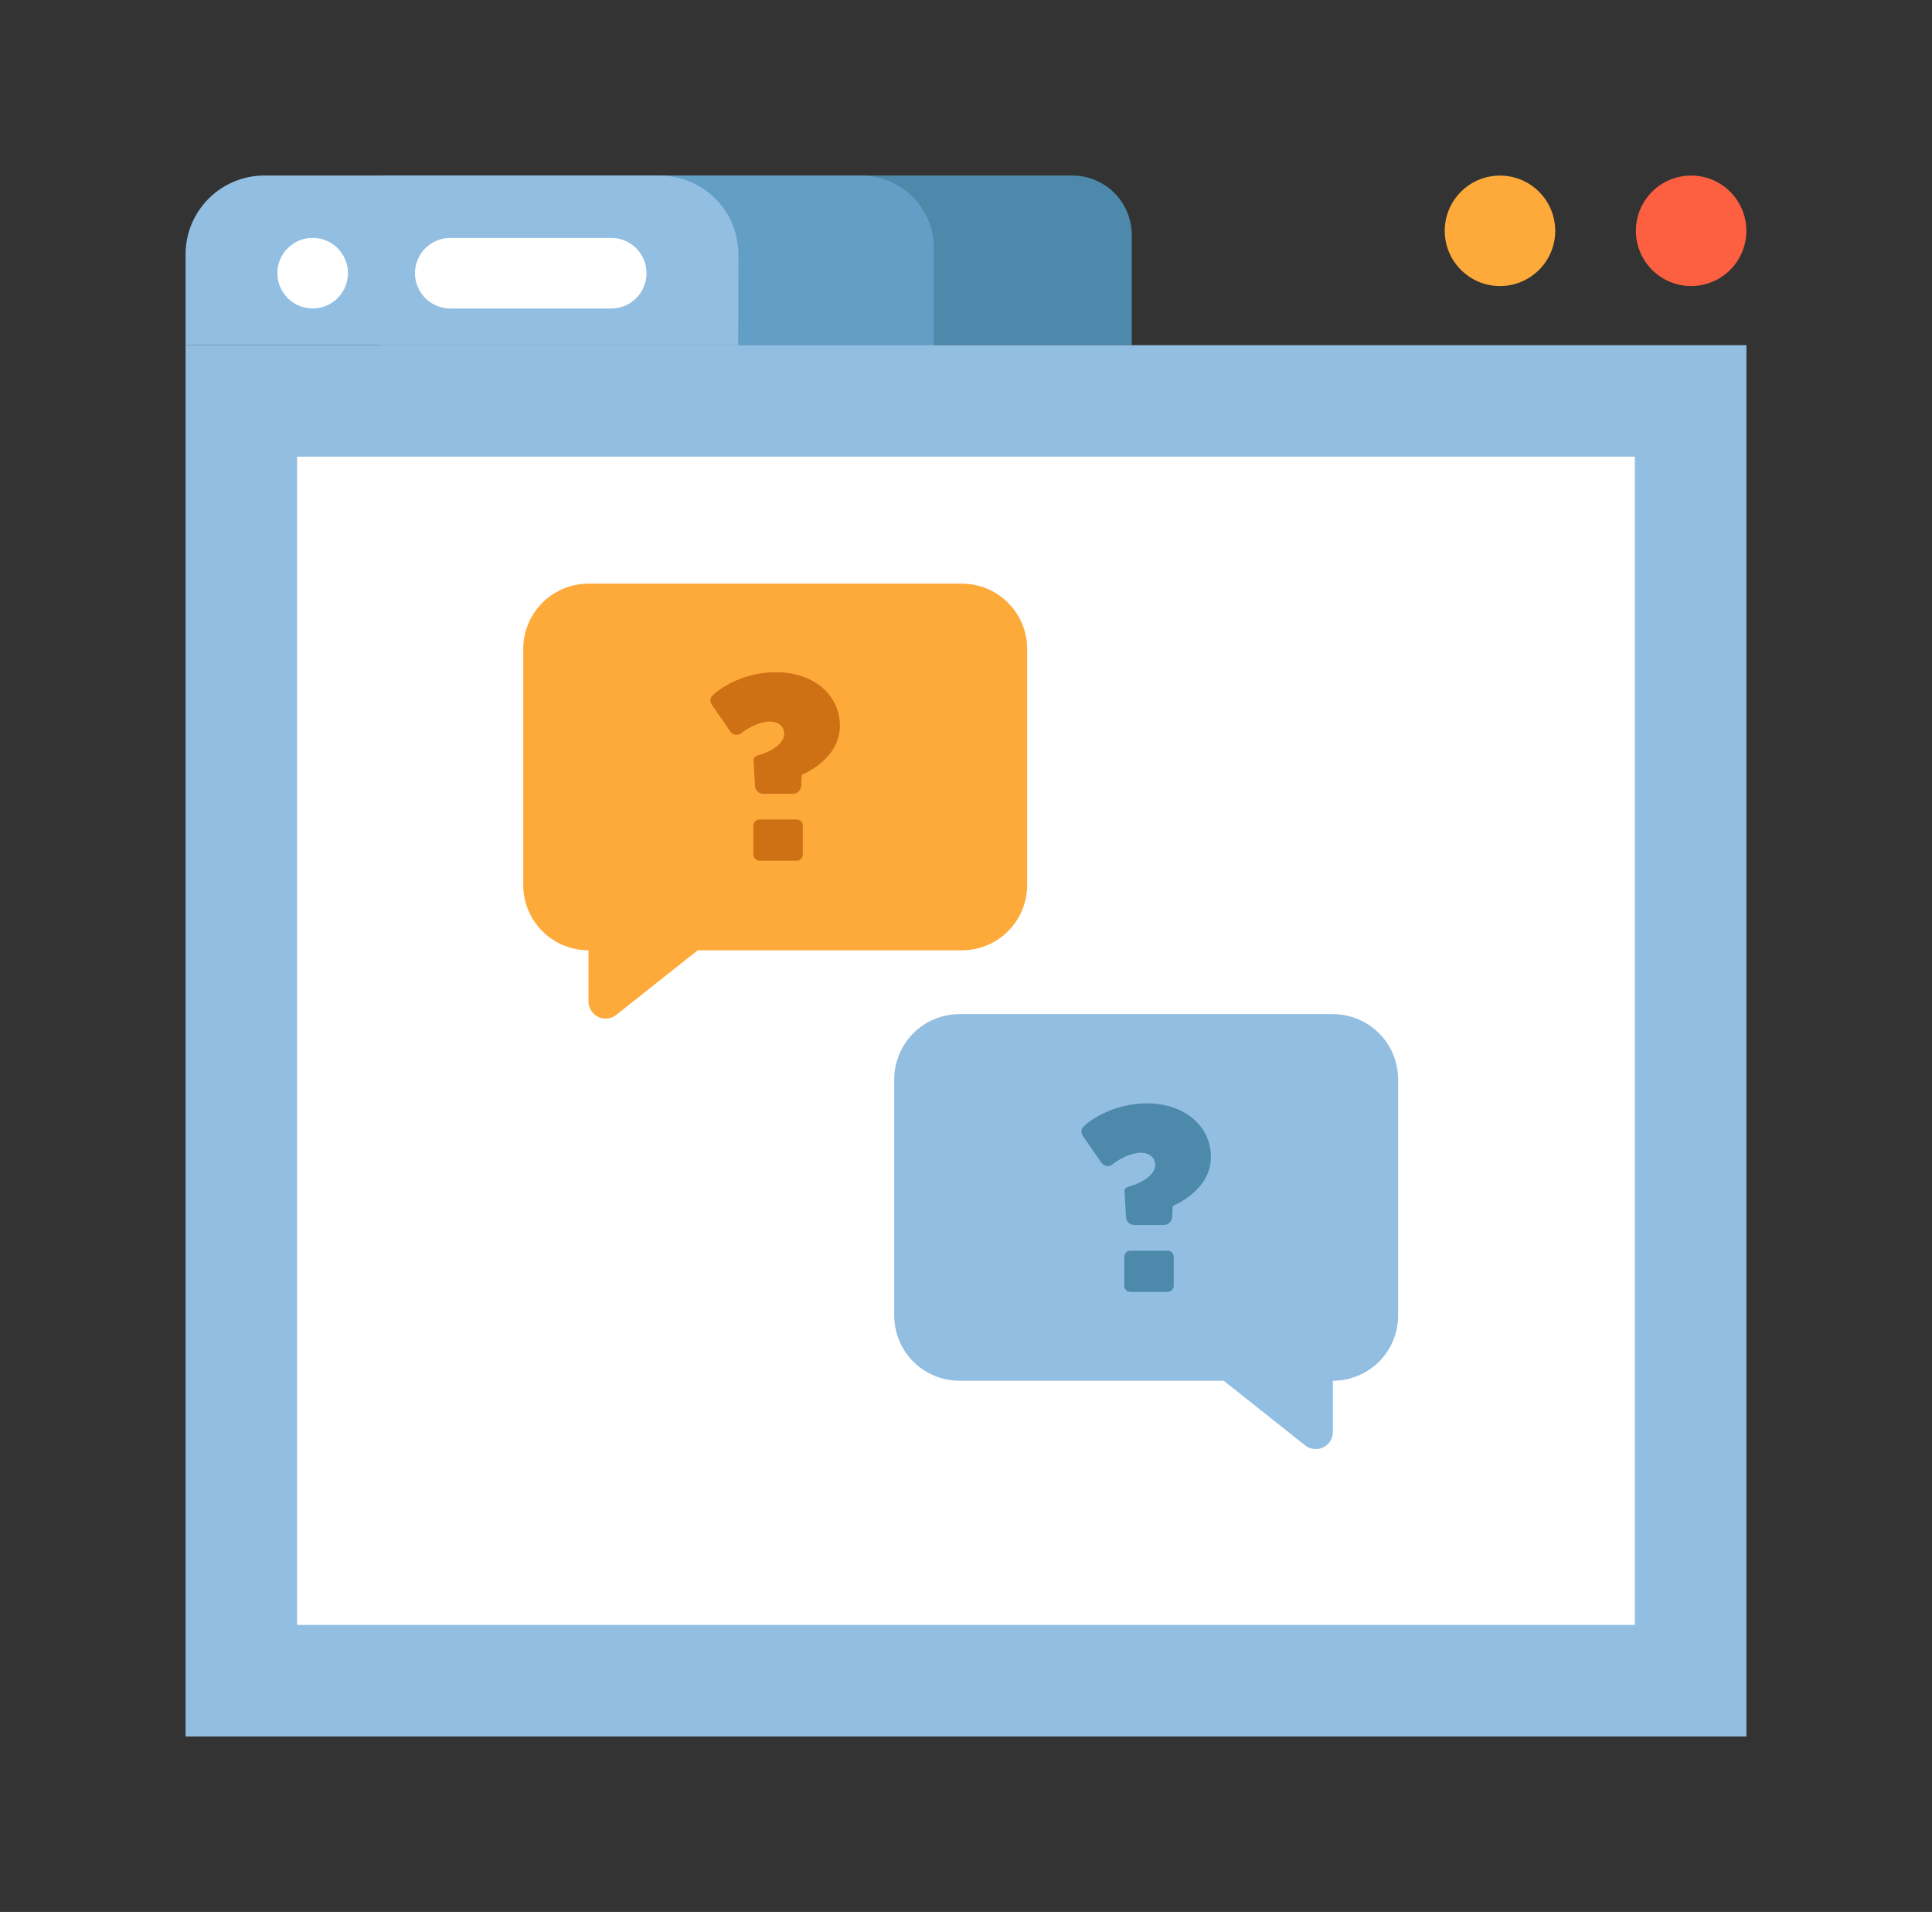 <svg width="96" height="95" viewBox="0 0 96 95" fill="none" xmlns="http://www.w3.org/2000/svg">
<rect x="0" y="0" width="96" height="95" fill="#333333" stroke="none"/>
<path d="M84.032 20.408H12.691V82.385H84.032V20.408Z" fill="white"/>
<path d="M28.77 8.721H53.282C54.066 8.721 54.817 9.032 55.371 9.586C55.925 10.14 56.236 10.891 56.236 11.675V17.15H28.775V8.721H28.77Z" fill="#4D89AA"/>
<path d="M18.938 8.721H42.804C43.761 8.723 44.677 9.105 45.352 9.782C46.026 10.46 46.405 11.377 46.404 12.333V17.157H18.943V8.721H18.938Z" fill="#639EC6"/>
<path d="M81.237 22.691V80.737H14.763V22.691H81.237ZM86.779 17.15H9.221V86.279H86.779V17.15Z" fill="#92BEE2"/>
<path d="M36.691 12.641C36.691 12.127 36.59 11.617 36.394 11.141C36.197 10.666 35.909 10.233 35.545 9.869C35.181 9.505 34.749 9.216 34.274 9.019C33.798 8.822 33.289 8.721 32.774 8.721H13.141C12.626 8.72 12.116 8.821 11.64 9.018C11.165 9.215 10.732 9.504 10.368 9.868C10.004 10.232 9.715 10.665 9.518 11.14C9.321 11.616 9.22 12.126 9.221 12.641V17.15H36.682L36.691 12.641Z" fill="#92BEE2"/>
<path d="M84.031 14.213C85.547 14.213 86.776 12.984 86.776 11.469C86.776 9.953 85.547 8.724 84.031 8.724C82.516 8.724 81.287 9.953 81.287 11.469C81.287 12.984 82.516 14.213 84.031 14.213Z" fill="#FD6041"/>
<path d="M74.533 14.213C76.049 14.213 77.278 12.984 77.278 11.469C77.278 9.953 76.049 8.724 74.533 8.724C73.018 8.724 71.789 9.953 71.789 11.469C71.789 12.984 73.018 14.213 74.533 14.213Z" fill="#FEAA3A"/>
<path d="M30.373 11.821H22.373C21.908 11.822 21.462 12.007 21.133 12.335C20.805 12.664 20.62 13.11 20.619 13.575C20.62 14.04 20.805 14.485 21.133 14.814C21.462 15.143 21.908 15.328 22.373 15.328H30.373C30.838 15.328 31.284 15.143 31.613 14.814C31.941 14.485 32.126 14.04 32.127 13.575C32.127 13.11 31.942 12.664 31.613 12.335C31.284 12.006 30.838 11.821 30.373 11.821Z" fill="white"/>
<path d="M17.251 13.942C17.455 12.995 16.852 12.062 15.906 11.858C14.959 11.654 14.027 12.257 13.822 13.203C13.618 14.15 14.22 15.083 15.167 15.287C16.114 15.491 17.047 14.889 17.251 13.942Z" fill="white"/>
<path d="M47.797 29H29.242C28.382 29 27.558 29.342 26.95 29.95C26.342 30.558 26 31.382 26 32.242V43.976C26 44.836 26.342 45.661 26.95 46.269C27.558 46.877 28.382 47.218 29.242 47.218V49.762C29.242 49.922 29.287 50.078 29.372 50.214C29.457 50.349 29.579 50.458 29.723 50.527C29.867 50.597 30.027 50.624 30.186 50.607C30.345 50.589 30.496 50.527 30.621 50.428L34.667 47.218H47.797C48.657 47.218 49.481 46.877 50.089 46.269C50.697 45.661 51.039 44.836 51.039 43.976V32.242C51.039 31.382 50.697 30.558 50.089 29.95C49.481 29.342 48.657 29 47.797 29Z" fill="#FEAA3A"/>
<path d="M47.675 50.389H66.231C67.09 50.389 67.915 50.731 68.523 51.339C69.131 51.947 69.472 52.771 69.472 53.631V65.364C69.472 66.224 69.131 67.049 68.523 67.657C67.915 68.265 67.09 68.606 66.231 68.606V71.15C66.23 71.309 66.185 71.466 66.1 71.602C66.015 71.737 65.894 71.846 65.75 71.915C65.606 71.985 65.445 72.013 65.286 71.995C65.127 71.977 64.976 71.915 64.851 71.816L60.806 68.606H47.675C46.816 68.606 45.991 68.265 45.383 67.657C44.775 67.049 44.434 66.224 44.434 65.364V53.631C44.434 52.771 44.775 51.947 45.383 51.339C45.991 50.731 46.816 50.389 47.675 50.389Z" fill="#92BEE2"/>
<path d="M35.489 34.473C36.004 34.033 37.116 33.399 38.56 33.399C40.393 33.399 41.734 34.504 41.734 36.061C41.734 37.617 40.147 38.364 39.84 38.497L39.809 39.029C39.809 39.139 39.766 39.244 39.688 39.321C39.611 39.398 39.506 39.441 39.397 39.441H37.926C37.816 39.441 37.712 39.398 37.634 39.321C37.557 39.244 37.514 39.139 37.514 39.029L37.443 37.75C37.443 37.627 37.546 37.566 37.688 37.524C38.374 37.33 38.967 36.921 38.967 36.469C38.967 36.112 38.702 35.852 38.246 35.852C37.765 35.852 37.202 36.148 36.843 36.425C36.776 36.479 36.693 36.511 36.607 36.517C36.542 36.515 36.478 36.497 36.421 36.465C36.364 36.433 36.315 36.388 36.28 36.333L35.379 35.032C35.328 34.957 35.299 34.868 35.297 34.777C35.304 34.647 35.386 34.566 35.489 34.473Z" fill="#CE7115"/>
<path d="M39.584 40.718H37.741C37.571 40.718 37.434 40.855 37.434 41.025V42.459C37.434 42.628 37.571 42.766 37.741 42.766H39.584C39.753 42.766 39.891 42.628 39.891 42.459V41.025C39.891 40.855 39.753 40.718 39.584 40.718Z" fill="#CE7115"/>
<path d="M53.923 55.898C54.438 55.458 55.55 54.823 56.995 54.823C58.827 54.823 60.169 55.929 60.169 57.484C60.169 59.04 58.581 59.789 58.274 59.922L58.243 60.454C58.243 60.564 58.2 60.669 58.123 60.746C58.045 60.823 57.94 60.867 57.831 60.867H56.36C56.251 60.867 56.146 60.823 56.069 60.746C55.992 60.669 55.948 60.564 55.948 60.454L55.876 59.174C55.876 59.051 55.979 58.99 56.122 58.949C56.808 58.755 57.402 58.345 57.402 57.895C57.402 57.536 57.136 57.276 56.686 57.276C56.203 57.276 55.641 57.573 55.283 57.849C55.215 57.904 55.133 57.936 55.047 57.942C54.981 57.939 54.918 57.921 54.861 57.889C54.804 57.857 54.755 57.812 54.719 57.758L53.819 56.458C53.767 56.382 53.738 56.293 53.736 56.201C53.738 56.072 53.821 55.99 53.923 55.898Z" fill="#4D89AA"/>
<path d="M58.015 62.143H56.172C56.003 62.143 55.865 62.28 55.865 62.45V63.884C55.865 64.053 56.003 64.191 56.172 64.191H58.015C58.185 64.191 58.322 64.053 58.322 63.884V62.45C58.322 62.28 58.185 62.143 58.015 62.143Z" fill="#4D89AA"/>
</svg>
